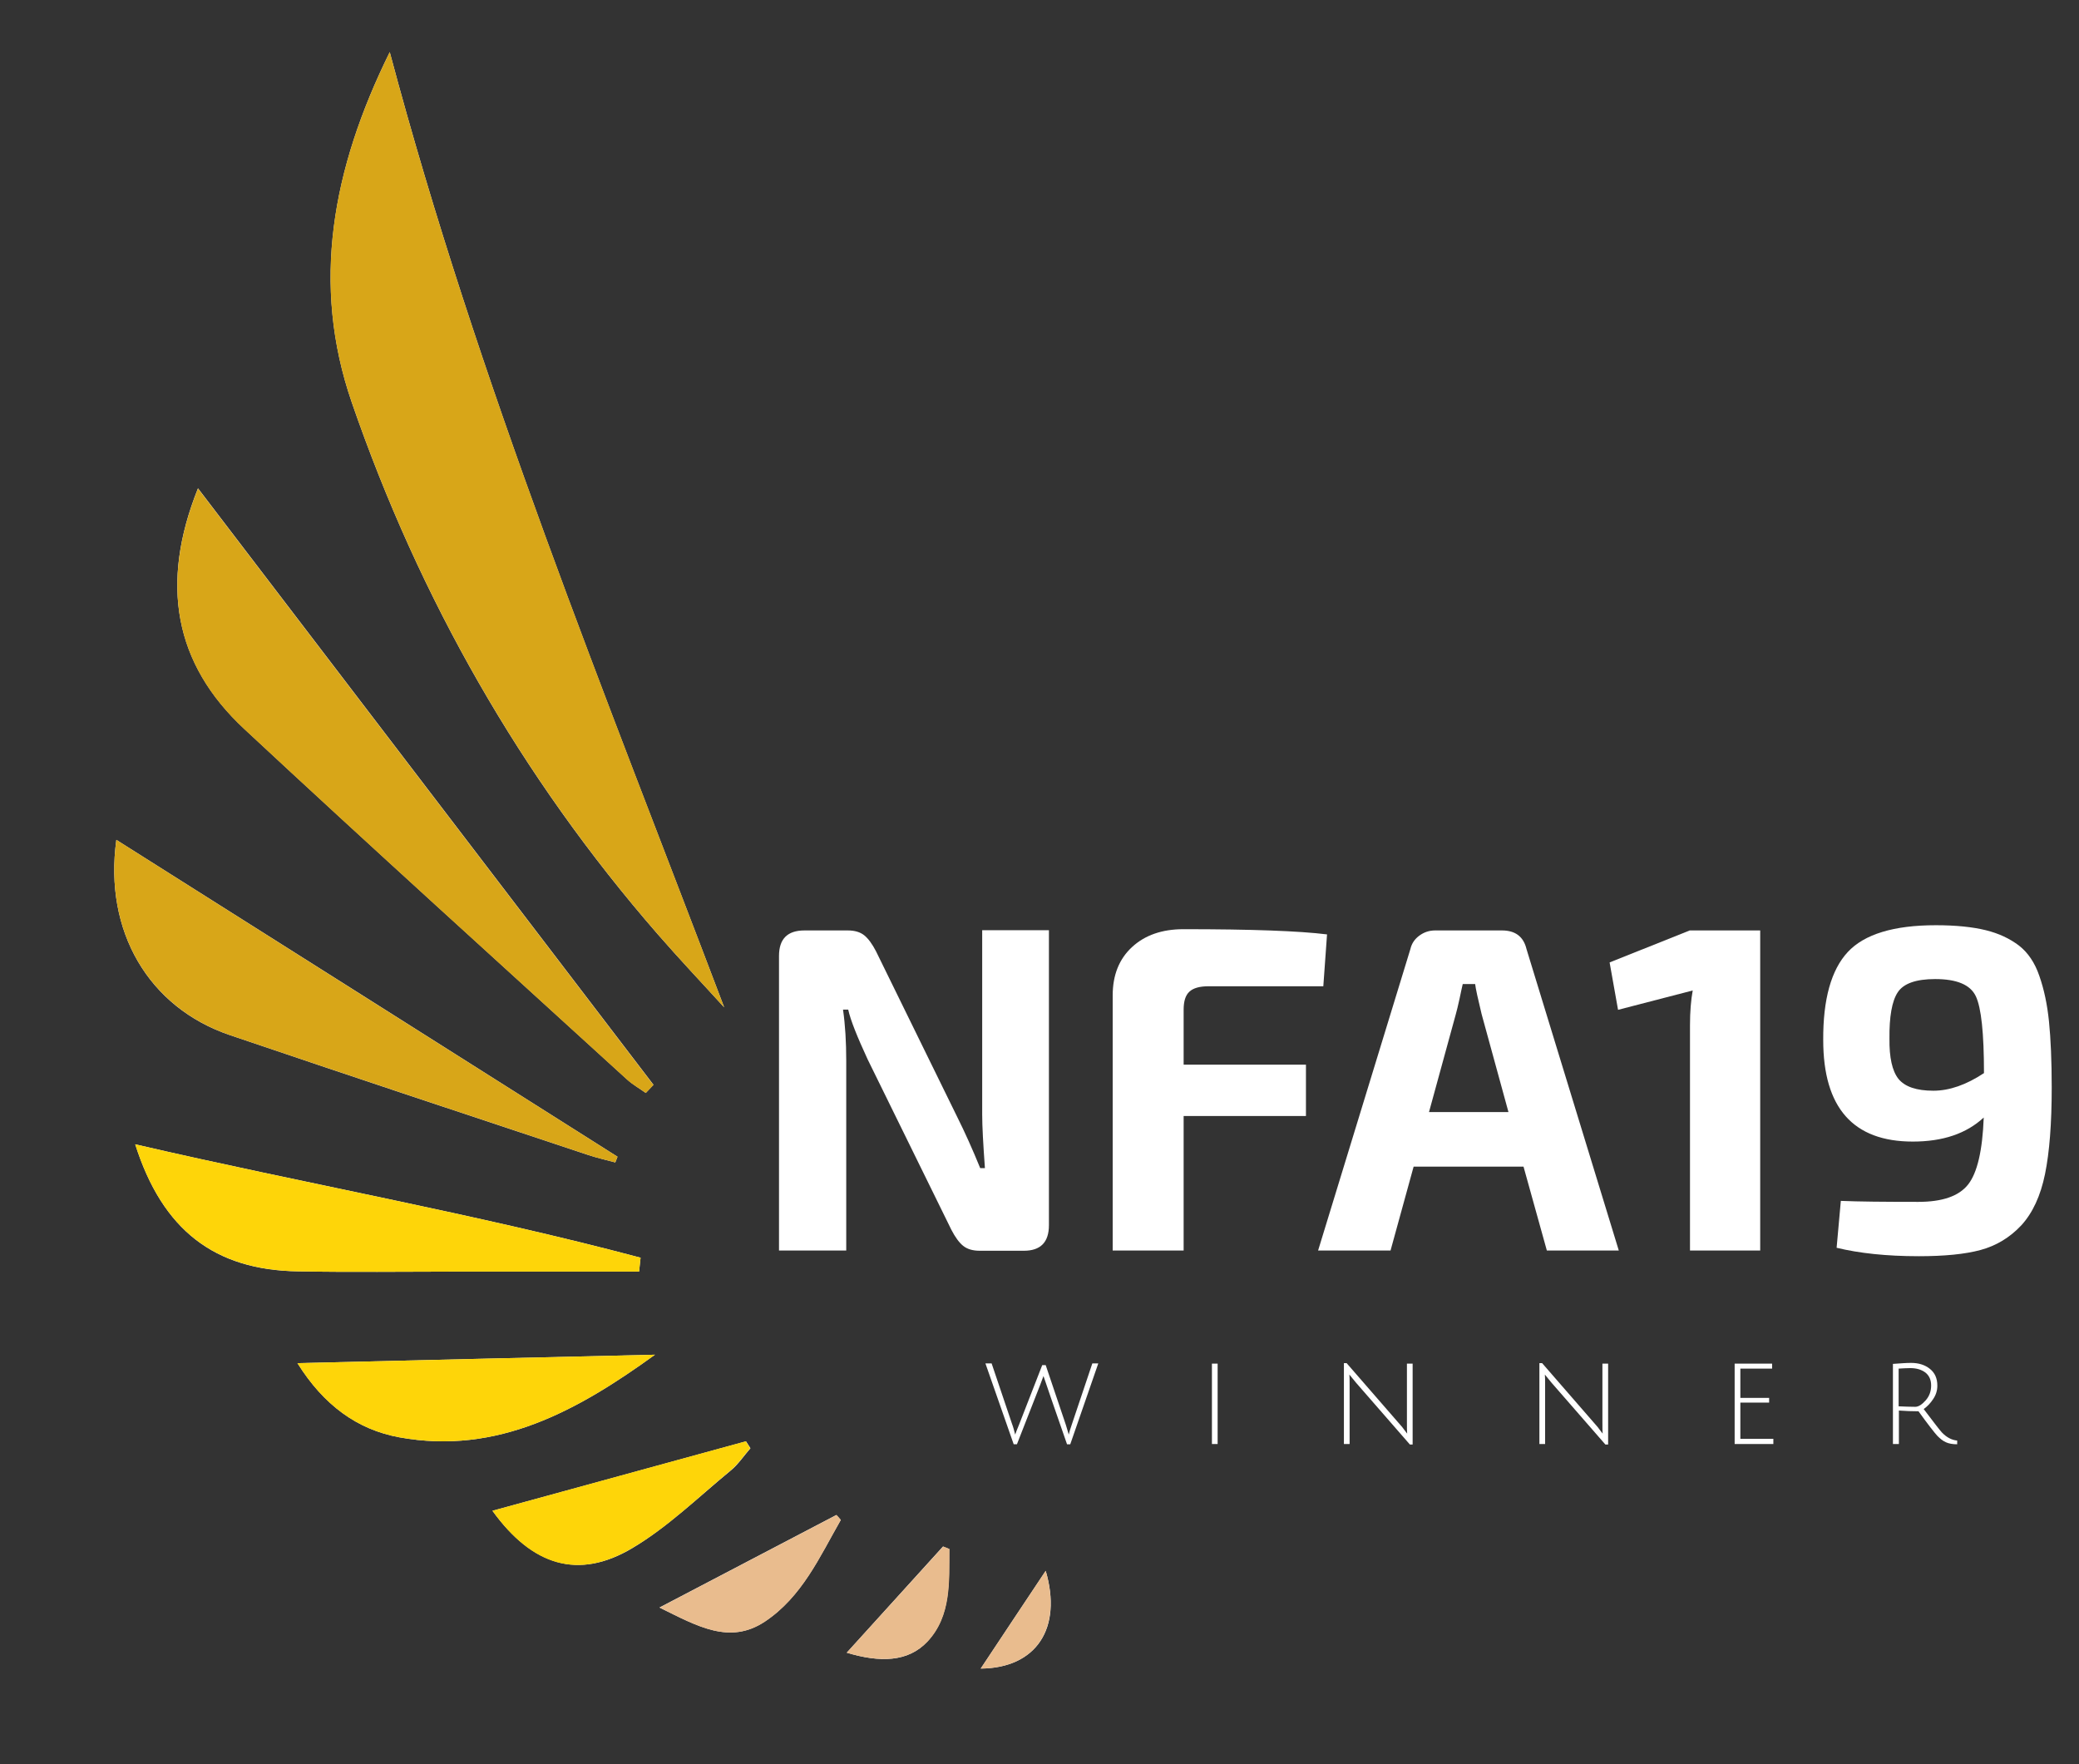 <?xml version="1.0" encoding="utf-8"?>
<!-- Generator: Adobe Illustrator 24.3.0, SVG Export Plug-In . SVG Version: 6.00 Build 0)  -->
<svg version="1.1" id="Layer_1" xmlns="http://www.w3.org/2000/svg" xmlns:xlink="http://www.w3.org/1999/xlink" x="0px" y="0px"
	 viewBox="0 0 838 711" style="enable-background:new 0 0 838 711;" xml:space="preserve">
<rect x="0" y="0" width="838" height="711" fill="#333333" stroke="none"/>
<style type="text/css">
	.st0{fill:#FEFEFE;}
	.st1{fill:#D8A618;}
	.st2{fill:#FED509;}
	.st3{fill:#E9BC8E;}
	.st4{fill:#FFFFFF;}
</style>
<g id="Layer_1_1_">
	<g>
		<g>
			<path class="st0" d="M157.1,21c-23.3,47.2-31.7,93.6-15.3,141.2c27.3,79.1,68.2,151,123.3,214.3c8.7,10,17.9,19.7,26.8,29.5
				C243.9,279.5,192.7,154.7,157.1,21z M260.3,440.5c1-1.1,2.1-2.2,3.1-3.3c-61-79.9-122-159.7-183.6-240.4
				c-15.4,38.5-9.6,70.7,18.7,97c51,47.5,102.7,94.2,154.2,141.2C255,437.1,257.8,438.7,260.3,440.5z M46.9,338.5
				c-5.1,36.8,13,67.6,45.8,78.7c48,16.3,96.2,32.3,144.4,48.3c3.6,1.2,7.3,2,10.9,3c0.3-0.8,0.6-1.5,0.9-2.3
				C181.7,423.7,114.6,381.2,46.9,338.5z M257.6,512.5c0.2-1.9,0.4-3.7,0.6-5.6c-66.9-17.8-135.1-29.8-203.7-45.7
				c11,34.6,32,50.7,65.6,51.2c21.3,0.4,42.6,0.1,63.9,0.1C208.6,512.5,233.1,512.5,257.6,512.5z M264,546
				c-47.3,1.1-94.7,2.2-144.1,3.4c10.6,16.9,24.1,26.8,41.1,29.9C200.6,586.5,232.9,568.5,264,546z M198.5,608.9
				c16.1,22.2,34.7,27.9,56.3,15.1c14.3-8.5,26.6-20.5,39.6-31.2c3.1-2.5,5.4-6,8.1-9.1c-0.6-0.9-1.2-1.9-1.8-2.8
				C266.9,590.2,233.2,599.4,198.5,608.9z M338.9,612.6c-0.6-0.7-1.2-1.3-1.8-2c-23.1,12.1-46.2,24.2-71.3,37.3
				c15.5,7.6,28.3,15,42.4,5.7C323.3,643.6,330.4,627.4,338.9,612.6z M341.3,666.1c13.3,4,24.7,3.9,32.5-4.5
				c9.7-10.4,8.7-24.3,8.8-37.3c-0.8-0.3-1.7-0.6-2.5-1C367.6,637.1,355.1,650.9,341.3,666.1z M395.3,672.5
				c22.5-0.2,33-16.3,26.2-39.4C412.6,646.4,404.2,659.1,395.3,672.5z"/>
			<path class="st1" d="M157.1,21c35.6,133.7,86.9,258.5,134.8,385c-9-9.8-18.1-19.5-26.8-29.5c-55.1-63.4-96-135.2-123.3-214.3
				C125.3,114.6,133.8,68.2,157.1,21z"/>
			<path class="st1" d="M260.3,440.5c-2.5-1.8-5.3-3.3-7.6-5.4c-51.5-47-103.2-93.7-154.2-141.2c-28.3-26.3-34.1-58.5-18.7-97
				c61.6,80.7,122.6,160.5,183.6,240.4C262.4,438.3,261.4,439.4,260.3,440.5z"/>
			<path class="st1" d="M46.9,338.5c67.7,42.8,134.8,85.2,202,127.7c-0.3,0.8-0.6,1.5-0.9,2.3c-3.7-1-7.4-1.8-10.9-3
				c-48.1-16-96.3-32-144.4-48.3C59.9,406,41.8,375.3,46.9,338.5z"/>
			<path class="st2" d="M257.6,512.5c-24.5,0-49,0-73.6,0c-21.3,0-42.6,0.3-63.9-0.1c-33.6-0.6-54.6-16.6-65.6-51.2
				c68.5,15.9,136.7,27.9,203.7,45.7C258,508.7,257.8,510.6,257.6,512.5z"/>
			<path class="st2" d="M264,546c-31.1,22.5-63.4,40.5-103,33.3c-17-3.1-30.6-13-41.1-29.9C169.3,548.2,216.6,547.1,264,546z"/>
			<path class="st2" d="M198.5,608.9c34.7-9.5,68.4-18.8,102.1-28c0.6,0.9,1.2,1.9,1.8,2.8c-2.7,3.1-5,6.5-8.1,9.1
				c-13,10.7-25.2,22.8-39.6,31.2C233.1,636.8,214.5,631.2,198.5,608.9z"/>
			<path class="st3" d="M338.9,612.6c-8.5,14.9-15.6,31-30.6,41c-14.1,9.3-27,2-42.4-5.7c25.1-13.1,48.2-25.2,71.3-37.3
				C337.8,611.2,338.4,611.9,338.9,612.6z"/>
			<path class="st3" d="M341.3,666.1c13.8-15.1,26.3-29,38.9-42.8c0.8,0.3,1.7,0.6,2.5,1c-0.1,13,0.9,26.9-8.8,37.3
				C366,669.9,354.6,670.1,341.3,666.1z"/>
			<path class="st3" d="M395.3,672.5c8.9-13.4,17.4-26.1,26.2-39.4C428.2,656.2,417.7,672.3,395.3,672.5z"/>
		</g>
	</g>
</g>
<g id="Layer_2_1_">
	<g>
		<path class="st4" d="M422.8,375.1v118.7c0,6.9-3.4,10.3-10.1,10.3h-17.8c-2.9,0-5.1-0.7-6.7-2s-3.2-3.5-4.7-6.4l-33.8-68.8
			c-4.2-9.1-6.9-15.8-7.8-20h-2.1c0.9,6.2,1.3,13.1,1.3,20.6V504H314V385.3c0-6.9,3.4-10.3,10.3-10.3h17.4c2.9,0,5.1,0.7,6.7,2
			s3.2,3.5,4.7,6.4l32.7,66.7c3.1,6.2,6.2,13.1,9.3,20.7h1.9c-0.7-9.7-1.1-16.9-1.1-21.7v-74.2h26.9V375.1z"/>
		<path class="st4" d="M533.4,397.5h-46.2c-3.6,0-6.2,0.7-7.8,2.2c-1.6,1.5-2.3,3.9-2.3,7.3v22.1h49.3v20.7h-49.3V504h-28.6V401.2
			c0-8.2,2.6-14.7,7.8-19.5c5.2-4.8,12.1-7.2,20.7-7.2c27.4,0,46.7,0.7,57.9,2.1L533.4,397.5z"/>
		<path class="st4" d="M614.1,470.2h-44.3l-9.3,33.8h-29.2l37.2-121.5c0.5-2.2,1.7-4,3.6-5.4c1.9-1.4,4-2.1,6.4-2.1h26.9
			c5.4,0,8.7,2.5,9.9,7.5L652.5,504h-29L614.1,470.2z M608,448.1l-10.8-39.4c-1.5-6.2-2.4-10.3-2.6-12.1h-5c-0.3,1.2-0.7,3.2-1.3,6
			c-0.6,2.7-1.1,4.8-1.5,6.2L576,448.2h32V448.1z"/>
		<path class="st4" d="M709.6,504h-28.4v-90.8c0-5.5,0.4-10.2,1.1-14l-30.1,7.8l-3.4-19.1l32.3-12.9h28.4v129H709.6z"/>
		<path class="st4" d="M740.3,502.9L742,484c7,0.3,17.4,0.4,31.2,0.4c9.7,0,16.4-2.3,20.1-7c3.7-4.7,5.8-13.7,6.3-27
			c-7,6.5-16.5,9.7-28.6,9.7c-24,0-36.1-13.6-36.1-40.9c-0.1-16.4,3.2-28.3,9.9-35.5s18.6-10.8,35.5-10.8c8.1,0,14.8,0.7,20.1,2
			s9.7,3.4,13.4,6.2c3.6,2.8,6.4,6.9,8.2,12.2c1.9,5.4,3.2,11.5,3.9,18.4s1.1,15.8,1.1,26.6c0,14.5-0.9,26.1-2.7,34.9
			s-5,15.7-9.6,20.7c-4.6,4.9-10.1,8.2-16.4,9.9c-6.3,1.7-14.6,2.5-24.9,2.5C760.4,506.3,749.4,505.1,740.3,502.9z M761.6,418.6
			c-0.1,7.6,1.1,13,3.6,16.2c2.6,3.2,7.3,4.8,14.1,4.8c6.5,0,13.3-2.4,20.4-7.1c0-16.1-1.1-26.4-3.3-31s-7.6-6.9-16.4-6.9
			c-7.7,0-12.8,1.8-15.1,5.4C762.6,403.5,761.5,409.8,761.6,418.6z"/>
	</g>
</g>
<g id="Layer_3">
	<g>
		<path class="st4" d="M410.8,574.1l9.3-23.9h1.4l8.1,24l1.2,4c0.1-0.6,0.5-2,1.2-4l8.3-24.7h2.4l-11.3,32.6h-1.3
			c-5.6-16-8.4-24.3-8.6-24.9c-0.3-0.9-0.6-1.8-0.9-2.6c-0.2,0.6-0.6,1.7-1.3,3.5l-9.4,24h-1.3l-11.4-32.6h2.5l8.2,24.3
			c0.5,1.3,0.9,2.8,1.3,4.4C409.4,577.6,409.9,576.2,410.8,574.1z"/>
		<path class="st4" d="M488.5,582v-32.4h2.3V582H488.5z"/>
		<path class="st4" d="M541.7,582v-32.6h1.1l21.3,24.5c0.8,0.9,1.5,1.7,2.1,2.6c0.6,0.8,1,1.3,1,1.3c-0.1-0.8-0.1-2.4-0.1-4.7v-23.5
			h2.3v32.6h-1.1l-21.7-24.9l-2.7-3.3c0.1,0.7,0.1,2.2,0.1,4.7V582H541.7z"/>
		<path class="st4" d="M620.5,582v-32.6h1.1l21.3,24.5c0.8,0.9,1.5,1.7,2.1,2.6c0.6,0.8,1,1.3,1,1.3c-0.1-0.8-0.1-2.4-0.1-4.7v-23.5
			h2.3v32.6h-1.1l-21.7-24.9l-2.7-3.3c0.1,0.7,0.1,2.2,0.1,4.7V582H620.5z"/>
		<path class="st4" d="M699.2,582v-32.4h15.1v2h-12.8v11.8h11.6v1.9h-11.6v14.6h13.3v2.1L699.2,582L699.2,582z"/>
		<path class="st4" d="M763,582v-32.3c2.9-0.2,5.3-0.4,7.3-0.4c3.1,0,5.6,0.8,7.6,2.4c2,1.6,3,3.8,3,6.8c0,2-0.6,3.8-1.7,5.4
			c-1.1,1.7-2.4,3-3.8,4c4,5.3,6.4,8.4,7.3,9.4c1.9,2,4,3.1,6.2,3.3v1.5c-1.9,0-3.4-0.3-4.5-0.8c-1.2-0.5-2.3-1.4-3.5-2.6
			c-1.1-1.2-3.7-4.5-7.6-9.9c-2.7,0-5.3-0.1-7.9-0.3V582H763z M772,567c1.3,0,2.7-0.9,4.2-2.6c1.5-1.7,2.2-3.7,2.2-6s-0.8-4-2.3-5.2
			c-1.6-1.2-3.6-1.8-6.1-1.8c-1.3,0-2.9,0.1-4.7,0.2v15.2C767.7,566.9,769.9,567,772,567z"/>
	</g>
</g>
</svg>
